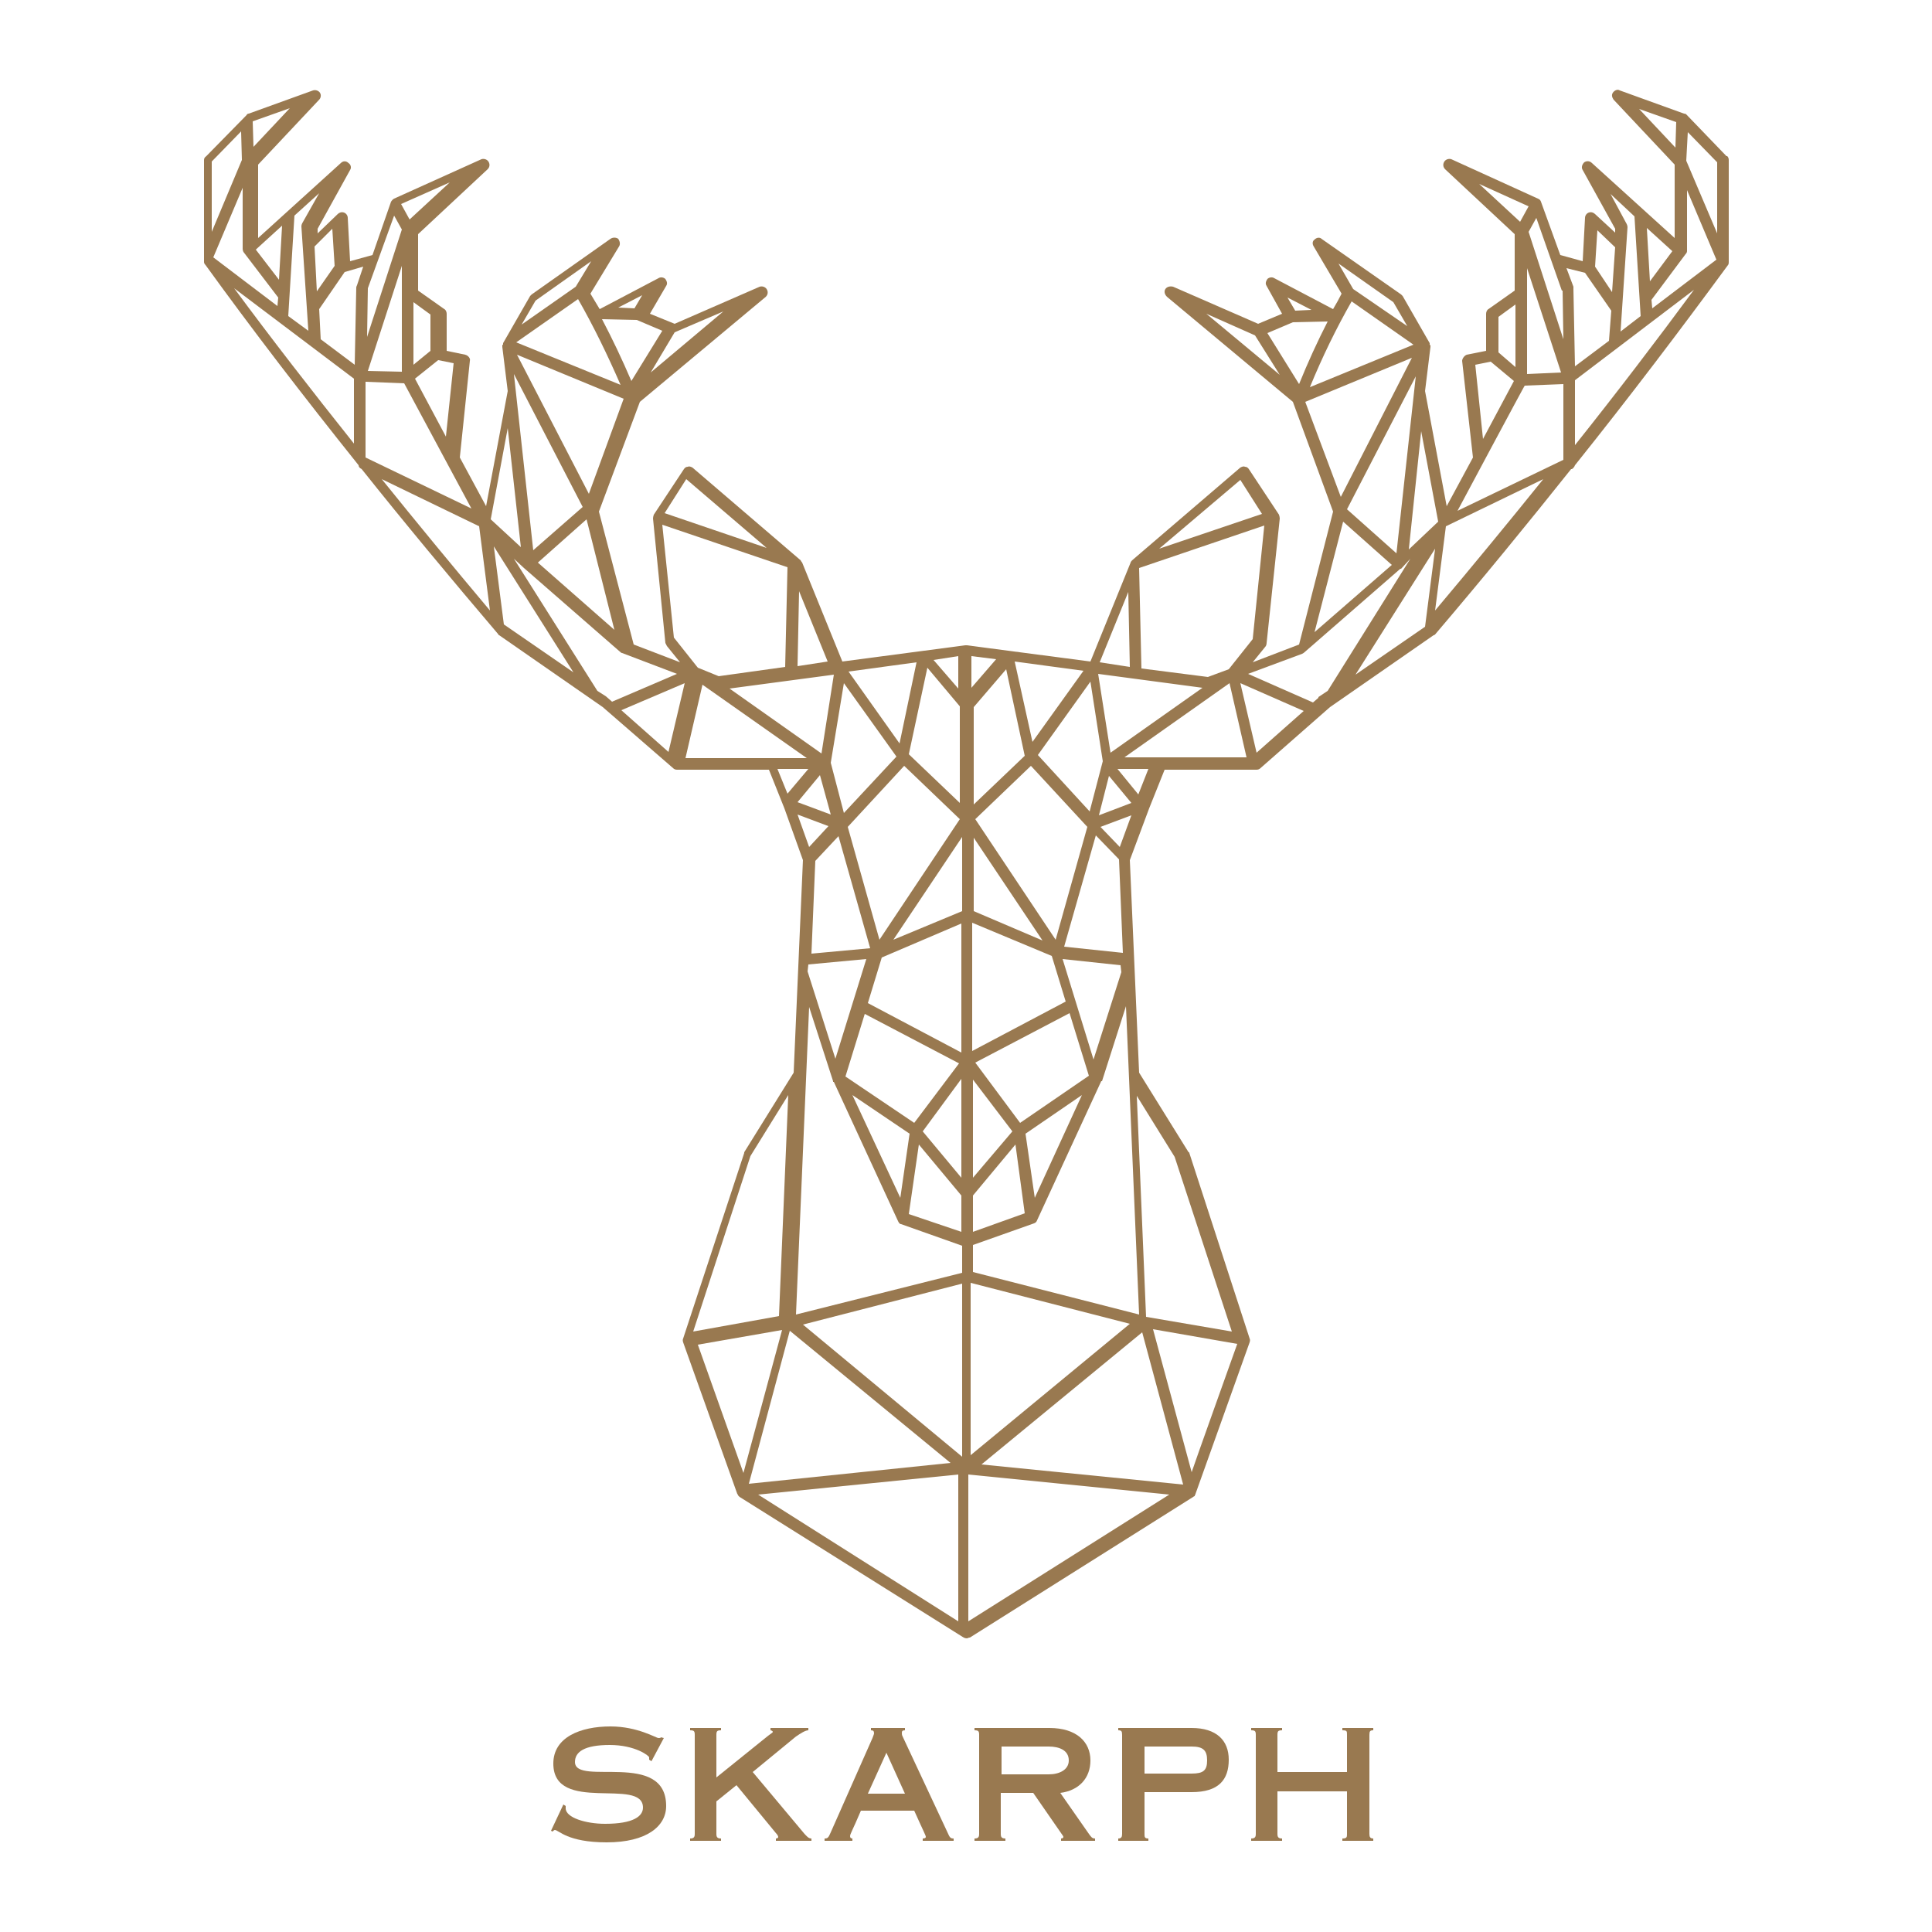 <svg height="250" width="250" viewBox="0 0 250 250" xmlns="http://www.w3.org/2000/svg" version="1.2">
	<title>Vector 02-svg</title>
	<style>
		.s0 { fill: #997950 } 
	</style>
	<path d="m223.5 20.2q0.2 0.2 0.2 0.5v13.2q0 0.3-0.1 0.4c-6.1 8.3-12.6 16.9-19.8 25.9q-0.1 0.3-0.4 0.5h-0.1c-5.5 6.9-11.3 14-17.6 21.4q-0.1 0.1-0.2 0.1l-13.4 9.3-9 7.9q-0.2 0.2-0.5 0.2h-11.9l-2 5-2.5 6.7 1.2 27.5 6.4 10.3q0.1 0 0.1 0.1l7.8 24q0.1 0.2 0 0.5l-7 19.6q0 0.1-0.1 0.2 0 0 0 0.1-0.1 0-0.2 0.1l-28.9 18.2q-0.1 0-0.1 0 0 0 0 0-0.2 0.1-0.3 0.1-0.2 0-0.4-0.1 0 0 0 0 0 0 0 0l-29-18.2q-0.1-0.1-0.1-0.1-0.1-0.1-0.1-0.1 0-0.1-0.1-0.2l-7-19.6q-0.1-0.3 0-0.5l7.9-24q0-0.1 0-0.1l6.4-10.3 1.2-27.5-2.4-6.7-2-5h-11.9q-0.3 0-0.5-0.2l-9.1-7.9-13.4-9.3q-0.1 0-0.1-0.1c-6.3-7.4-12.2-14.5-17.7-21.4q-0.4-0.2-0.4-0.5c-7.2-9-13.8-17.6-19.8-25.9q-0.2-0.2-0.2-0.4v-13.2q0-0.3 0.3-0.5l5.2-5.3q0.1-0.2 0.3-0.2l8.3-3c0.3-0.1 0.7 0 0.9 0.3 0.2 0.3 0.1 0.7-0.1 0.9l-7.9 8.4v9.5l10.7-9.7c0.3-0.3 0.7-0.3 1 0 0.3 0.2 0.4 0.6 0.2 0.9l-4.2 7.6v0.6l2.6-2.5c0.2-0.2 0.5-0.3 0.8-0.2 0.3 0.1 0.5 0.4 0.5 0.7l0.3 5.6 2.9-0.8 2.4-6.9q0.2-0.3 0.4-0.4l11.3-5.1c0.3-0.1 0.7 0 0.9 0.3 0.2 0.3 0.2 0.7-0.1 1l-9 8.4v7.3l3.4 2.4c0.2 0.1 0.3 0.4 0.3 0.6v4.8l2.4 0.5c0.4 0.1 0.7 0.5 0.6 0.8l-1.3 12.5 3.4 6.3 2.8-14.9-0.7-5.7q0-0.1 0-0.1 0-0.1 0-0.1 0-0.1 0.1-0.1 0-0.1 0-0.2 0 0 0 0l3.5-6.1q0.1-0.1 0.2-0.2l10.2-7.2c0.3-0.2 0.7-0.2 1 0 0.2 0.3 0.3 0.7 0.1 1l-3.7 6.1q0.6 1 1.2 2l7.6-4c0.3-0.2 0.7-0.1 0.9 0.1 0.2 0.3 0.3 0.6 0.1 0.9l-2.1 3.6 3.2 1.3 11-4.8c0.3-0.1 0.7 0 0.9 0.3 0.2 0.3 0.2 0.7-0.1 1l-16.3 13.6-5.3 14.2 4.5 17.2 6 2.3-1.7-2.1q-0.1-0.2-0.2-0.4l-1.6-16.1q0-0.2 0.1-0.5l3.9-5.9q0.2-0.3 0.5-0.3c0.2-0.1 0.4 0 0.6 0.1l14 12q0.1 0.2 0.2 0.3l5.2 12.8 15.9-2.1q0.1 0 0.1 0c0.1 0 0.1 0 0.1 0l16 2.1 5.2-12.8q0-0.1 0.2-0.3l14-12c0.2-0.1 0.4-0.2 0.6-0.1q0.3 0 0.5 0.3l3.9 5.9q0.1 0.3 0.1 0.5l-1.7 16.1q0 0.2-0.1 0.4l-1.7 2.1 6-2.3 4.4-17.2-5.2-14.2-16.3-13.6c-0.3-0.3-0.4-0.7-0.2-1 0.2-0.3 0.6-0.4 1-0.3l11 4.8 3.1-1.3-2-3.6c-0.2-0.3-0.1-0.6 0.1-0.9 0.2-0.2 0.6-0.3 0.9-0.1l7.6 4q0.6-1 1.1-2l-3.6-6.1c-0.2-0.3-0.2-0.7 0.1-0.9 0.3-0.3 0.7-0.3 0.9-0.1l10.3 7.2q0.1 0.1 0.2 0.2l3.5 6.1q0 0 0 0.1 0 0 0 0.1 0 0 0.1 0.1 0 0 0 0.1c0 0 0 0.1 0 0.1l-0.7 5.7 2.8 14.9 3.4-6.3-1.4-12.5c0-0.3 0.3-0.7 0.6-0.8l2.5-0.5v-4.8c0-0.2 0.1-0.5 0.3-0.6l3.4-2.4v-7.3l-9-8.4c-0.3-0.3-0.3-0.7-0.1-1 0.2-0.3 0.6-0.4 0.9-0.3l11.2 5.1q0.3 0.1 0.4 0.4l2.5 6.9 2.9 0.8 0.3-5.6c0-0.3 0.2-0.6 0.5-0.7 0.3-0.1 0.6 0 0.8 0.2l2.6 2.4v-0.5l-4.2-7.6c-0.2-0.3-0.1-0.7 0.2-1 0.3-0.2 0.7-0.2 1 0.1l10.7 9.7v-9.5l-7.9-8.4c-0.2-0.3-0.3-0.6-0.1-0.9 0.2-0.3 0.6-0.5 0.9-0.3l8.3 3q0.2 0 0.3 0.1l5.2 5.4zm-39.1 60.9l1.3-10.1-10.3 16.3 9-6.2zm4.2-15l13.7-6.6v-9.8l-5 0.2c0-0.1-8.7 16.2-8.7 16.2zm13.4-17.9l-4.4-13.5v13.7zm1.8 9.4c5.5-6.9 10.6-13.6 15.4-20.1l-15.4 11.7zm9.2-28.1q0.1 0 0 0zm0.1 0c0 0 0.4 6.9 0.4 6.9l2.9-3.9zm0.6 9.3l0.1 1.1 8.3-6.3-3.8-9v7.9q0 0.2-0.2 0.4l-4.4 5.9zm8.5-17.8l-3.8-3.9-0.2 3.7 4 9.4zm-5.3-5.2l-4.8-1.7 4.7 5 0.1-3.3zm-8.6 9.3h0.1-0.1zm0.1 0l2.1 3.9q0.1 0.2 0.1 0.4l-0.9 13.5 2.6-2-0.8-12.9zm-2 9.4l2.2 3.3 0.4-5.8-2.3-2.2zm-3.7 0.2l0.9 2.4q0 0.1 0 0.3l0.2 10 4.4-3.3 0.3-3.9-3.4-4.9zm-0.6 2.9l-3.3-9.4-1 1.8 4.5 13.9-0.1-6.3zm-10.7-13.8l5.3 4.9 1.1-2-6.4-2.9zm4.7 15.6c0 0-2.2 1.6-2.2 1.6v4.6l2.2 1.9zm-5.2 7.8l1 9.6 4-7.5-3-2.5-2 0.4zm-7 8.6l-1.6 15.3 3.8-3.6zm-10.4 8.5q0 0 0 0zm0 0c0 0 9.2-18 9.2-18l-13.8 5.7zm-3.4 17.5l10-8.7-6.3-5.6zm10.6-10.2l2.5-22.9-8.9 17.2c0 0 6.4 5.7 6.4 5.7zm-7.6-37.5zm0.1 0l1.9 3.3 7 4.8-1.8-3.1zm-3.7 16l13.4-5.5-8-5.6c-2 3.5-3.8 7.2-5.4 11.1zm-2.9-11.6l1 1.7 2.1-0.1zm-2.6 4.6l4.1 6.6q1.7-4.2 3.7-8.1l-4.5 0.1c0 0-3.3 1.4-3.3 1.4zm-7.9-2.5l9.5 7.9-3.2-5.1zm-8.7 129.5l-1.7-39.9-3.1 9.7q0 0 0 0-0.1 0-0.1 0l-8.3 18q-0.1 0.3-0.4 0.4l-7.9 2.8v3.5l21.5 5.5zm6.8 20.4q0 0 0 0zm0 0c0-0.1 5.9-16.6 5.9-16.6l-10.9-1.9zm-6.4-18.1l-20.8 17.1 26.1 2.6zm-57.5 1.6l5.9 16.6 5-18.5-10.9 1.9zm12.7-3.9l21.5-5.4v-3.5l-7.9-2.8c-0.2 0-0.3-0.2-0.4-0.4l-8.3-18q-0.1 0-0.1 0c0 0 0-0.1 0-0.1l-3.1-9.6c0 0-1.7 39.8-1.7 39.8zm-14.3-72h15.7l-13.5-9.5zm17.6-0.6l1.6-10.2-13.5 1.8zm18.2 91v-22.4l-20.6 5.3zm-7.5-89.4l-7.3 7.9 4.1 14.6 10.4-15.6c0 0-7.2-6.9-7.2-6.9zm9 5l6.6-6.3-2.4-11.2-4.2 4.9zm7.4-5l-7.2 6.9 10.4 15.6 4.1-14.6c0 0-7.3-7.9-7.3-7.9zm-7.4 18.8l8.9 3.8-8.9-13.3zm-1.5-9.6l-8.9 13.3 8.9-3.7zm-15.3-3.1q0 0 0 0zm0 0c0 0 6.8-7.3 6.8-7.3l-6.8-9.5-1.7 10.3zm-3.7 6.2l-0.5 12 7.6-0.7-4.1-14.5zm6.8 18.4l12.1 6.4v-16.7l-10.3 4.4zm13.6 22.6l5.1-6-5.1-6.7zm-1.5-12.8l-5 6.8 5 6zm-15-0.3l8.9 6 5.8-7.7-12.2-6.4zm0.9 2.4l6.2 13.3 1.2-8.3zm8.6 6.4l-1.3 9 6.8 2.3v-4.7l-5.5-6.6zm7 6.6v4.7l6.7-2.4-1.2-8.9-5.5 6.6zm14.1-13l-7.3 5 1.2 8.3zm0.9-2.5l-2.5-8.1-12.2 6.4 5.8 7.8zm-3-9.6l-1.8-5.9-10.3-4.3v16.6zm-0.2-7.1l7.6 0.8-0.5-12.1-3-3.1zm3.3-17.5l1.7-6.5-1.6-10.3-6.8 9.5zm-0.8-18.2l-8.9-1.2 2.3 10.4zm-11.3-1.5l-3.2-0.4v4.1zm-4.7 6.1l-4.2-5-2.4 11.2 6.6 6.3zm-5.6-5.7l-8.8 1.2 6.6 9.3zm-12.5 14.6l-2.9 3.5 4.3 1.6zm-2.9 5.1l1.5 4.2 2.5-2.7zm1.3 20.3l3.6 11.3 4-12.9-7.5 0.7c0 0-0.1 0.9-0.1 0.9zm-2.3 46.5l-5.3 19.8 26.1-2.7zm-4.1 21.2l25.9 16.4v-19zm48.1-22.1l-20.6-5.3v22.3zm-1.1-45.5l-0.1-0.9-7.5-0.8 4 13zm1.3-20.3l-4 1.5 2.5 2.6zm0-1.6l-2.9-3.5-1.3 5.1zm-2.7-6.5q0 0 0 0zm0 0c0 0 11.9-8.4 11.9-8.4l-13.5-1.8zm1.8 0.6h15.8l-2.2-9.6zm18.1-30l-16.2 5.5 0.3 13 8.6 1.1 2.7-1 3.1-3.9c0 0 1.5-14.7 1.5-14.7zm-3.1-5.9l-10.5 8.9 13.3-4.5-2.8-4.4zm-18.2 23.6l3.9 0.6-0.2-9.7zm-18.3-0.8l-3.2 0.5 3.2 3.7zm-16.9 0.7l-3.7-9.1-0.2 9.7zm-18.3-23.6l-2.8 4.4 13.2 4.5-10.4-8.9zm-1.6 20.5l3.1 3.9 2.7 1.1 8.6-1.2 0.3-12.9-16.2-5.5zm-11-18.5v-0.1 0.1zm0-0.1l4.5-12.3-13.8-5.7zm-9.7-15.5l2.5 22.8 6.4-5.6zm9.4 18.8l-6.3 5.6 9.9 8.7-3.6-14.3zm17.7-26.9l-6.3 2.7-3.1 5.2zm-10.5-2.1l-3.1 1.6 2.1 0.1 1-1.7zm-0.7 3.2l-4.5-0.1q2 3.8 3.8 8l4-6.5-3.3-1.4zm-7.6-2.7l-8 5.6 13.5 5.5c-1.7-3.9-3.5-7.6-5.5-11.1zm-7.3 3.3l7-4.9 2-3.3-7.2 5.1zm-0.1 28.8l-1.7-15.4-2.2 11.8 3.9 3.6zm-2.2 10l9 6.2-10.3-16.3zm-28.7-51.6l-3.4 3.1 3 3.9c0 0 0.4-7 0.4-7zm-5.1 3v-7.9l-3.8 9 8.3 6.3 0.1-1.1-4.5-5.9q-0.1-0.2-0.1-0.4zm-1.1 5.1c4.8 6.5 10 13.2 15.5 20.1v-8.4zm21.7-2.9l-4.4 13.6 4.4 0.1zm-4.7 24.8l13.7 6.6-8.7-16.2-5-0.2c0 0.1 0 9.8 0 9.8zm11.4-12.2l-2-0.4-3 2.4 4 7.5c0 0 1-9.5 1-9.5zm-5.2-7.9v8.1l2.2-1.8v-4.7zm-1.6-12.7l1.1 2 5.2-4.8c0 0-6.3 2.8-6.3 2.8zm-0.9 1.5l-3.4 9.4-0.1 6.3 4.5-13.9-1-1.8zm-4 6.6q0 0 0 0zm0 0c0 0-2.4 0.7-2.4 0.7l-3.3 4.8 0.2 3.9 4.4 3.3 0.2-10q0-0.1 0.1-0.3zm-6.3-2.6l0.3 5.8 2.3-3.3-0.3-4.8zm-1.6-3l2.2-3.9-3.2 2.9-0.8 13 2.6 1.9-0.9-13.5q0-0.2 0.1-0.4zm-1.6-14.9l-4.8 1.7 0.1 3.3c0 0 4.7-5 4.7-5zm-10.1 16l3.9-9.3-0.1-3.7-3.8 3.9c0 0 0 9.1 0 9.1zm22 32q6.6 8.2 14 17l-1.4-10.9c0 0-12.6-6.1-12.6-6.1zm29.8 28.8l8.4-3.6-7.1-2.7q-0.1 0-0.2-0.1l-12.5-10.9q0 0 0 0l-1.3-1.2 10.8 17.1 1.1 0.7c0 0 0.8 0.7 0.8 0.7zm9.4-2.4zm0 0l-8.2 3.5 6.1 5.4zm12 11.1l1.3 3.2 2.7-3.2zm-10.9 72.8l11.1-2 1.2-28.6-4.9 7.9zm35.6 37.5l26-16.4-26-2.6zm21.8-68l1.2 28.6 11.1 1.9-7.4-22.6zm1.5-42.3h-4l2.7 3.3zm20.1-7.5l-8.2-3.6 2.1 9zm1.9-1.8l1.2-0.8 10.7-17.1-1.2 1.3q-0.1 0-0.1 0l-12.4 10.8q-0.1 0.1-0.3 0.2l-7 2.6 8.4 3.7 0.7-0.6zm29.1-28.2l-12.6 6.1-1.4 10.9q7.4-8.8 14-17z" class="s0" fill-rule="evenodd"></path>
	<g>
		<path d="m84.3 227.9l-0.3-0.2q0-0.1 0-0.3c0-0.2-1.8-1.6-5.1-1.6-3.3 0-4.5 0.9-4.5 2.2 0 3.2 11.8-1.6 11.8 5.7 0 2.6-2.5 4.7-7.7 4.7-5.1 0-6.2-1.6-6.7-1.6-0.1 0-0.2 0.1-0.3 0.2l-0.2-0.1 1.6-3.4 0.3 0.2c0 0 0 0.1 0 0.3 0 1.2 2.6 2 5.1 2 3.7 0 4.9-1 4.9-2.1 0-4-11.6 0.9-11.6-5.7 0-3.4 3.5-4.8 7.4-4.8 3.5 0 5.9 1.5 6.2 1.5 0.2 0 0.3 0 0.3-0.1l0.4 0.1z" class="s0"></path>
		<path d="m92.7 233.1v4.2c0 0.4 0.1 0.6 0.6 0.6v0.3h-4v-0.3c0.5 0 0.6-0.2 0.6-0.6v-12.8c0-0.5-0.1-0.6-0.6-0.6v-0.3h4v0.3c-0.5 0-0.6 0.1-0.6 0.6v5.5l6.7-5.4c0.4-0.3 0.6-0.4 0.6-0.5 0-0.1-0.2-0.2-0.3-0.2v-0.3h4.9v0.3c-0.4 0-1 0.4-1.6 0.8l-5.6 4.6 6.7 8c0.3 0.3 0.5 0.6 0.9 0.6v0.3h-4.6v-0.3c0.2 0 0.3-0.1 0.3-0.2 0-0.1-0.1-0.3-0.3-0.5l-5.1-6.2z" class="s0"></path>
		<path d="m106.7 238.2v-0.3c0.4 0 0.5-0.1 0.8-0.8l5.4-12.2c0.1-0.3 0.2-0.5 0.2-0.6 0-0.3-0.1-0.4-0.4-0.4v-0.3h4.4v0.3c-0.3 0-0.4 0.1-0.4 0.3 0 0.2 0 0.3 0.1 0.5l5.8 12.4c0.3 0.7 0.4 0.8 0.8 0.8v0.3h-4v-0.3c0.3 0 0.4-0.1 0.4-0.2 0-0.2-0.2-0.5-1.5-3.4h-6.9c-1.1 2.6-1.4 3-1.4 3.3q0 0.3 0.3 0.3v0.3zm10.4-6.1l-2.4-5.3-2.4 5.3z" class="s0" fill-rule="evenodd"></path>
		<path d="m129.5 237.3c0 0.4 0.1 0.6 0.6 0.6v0.3h-4v-0.3c0.5 0 0.6-0.2 0.6-0.6v-12.8c0-0.5-0.1-0.6-0.6-0.6v-0.3h9.7c3.5 0 5.3 1.8 5.3 4.2 0 2.3-1.5 3.9-3.9 4.2l3.7 5.3c0.3 0.4 0.4 0.6 0.8 0.6v0.3h-4.4v-0.3c0.2 0 0.3-0.1 0.3-0.2 0-0.1-0.1-0.2-0.3-0.5l-3.6-5.2h-4.2zm0.1-7.7h6.1c1.4 0 2.6-0.6 2.6-1.8 0-1.3-1.2-1.8-2.6-1.8h-6.1z" class="s0" fill-rule="evenodd"></path>
		<path d="m148.1 237.3c0 0.4 0 0.6 0.5 0.6v0.3h-3.9v-0.3c0.4 0 0.5-0.2 0.5-0.6v-12.8c0-0.5-0.1-0.6-0.5-0.6v-0.3h9.5c3.2 0 4.8 1.6 4.8 4.1 0 2.6-1.3 4.2-4.8 4.2h-6.1zm0-7.8h6.1c1.5 0 2-0.4 2-1.7 0-1.3-0.5-1.8-2-1.8h-6.1z" class="s0" fill-rule="evenodd"></path>
		<path d="m174.3 229.3v-4.8c0-0.5 0-0.6-0.6-0.6v-0.3h4v0.3c-0.4 0-0.5 0.1-0.5 0.6v12.8c0 0.4 0.1 0.6 0.5 0.6v0.3h-4v-0.3c0.6 0 0.6-0.2 0.6-0.6v-5.5h-9v5.5c0 0.4 0.1 0.6 0.6 0.6v0.3h-4v-0.3c0.5 0 0.6-0.2 0.6-0.6v-12.8c0-0.5-0.1-0.6-0.6-0.6v-0.3h4v0.3c-0.5 0-0.6 0.1-0.6 0.6v4.8z" class="s0"></path>
	</g>
</svg>